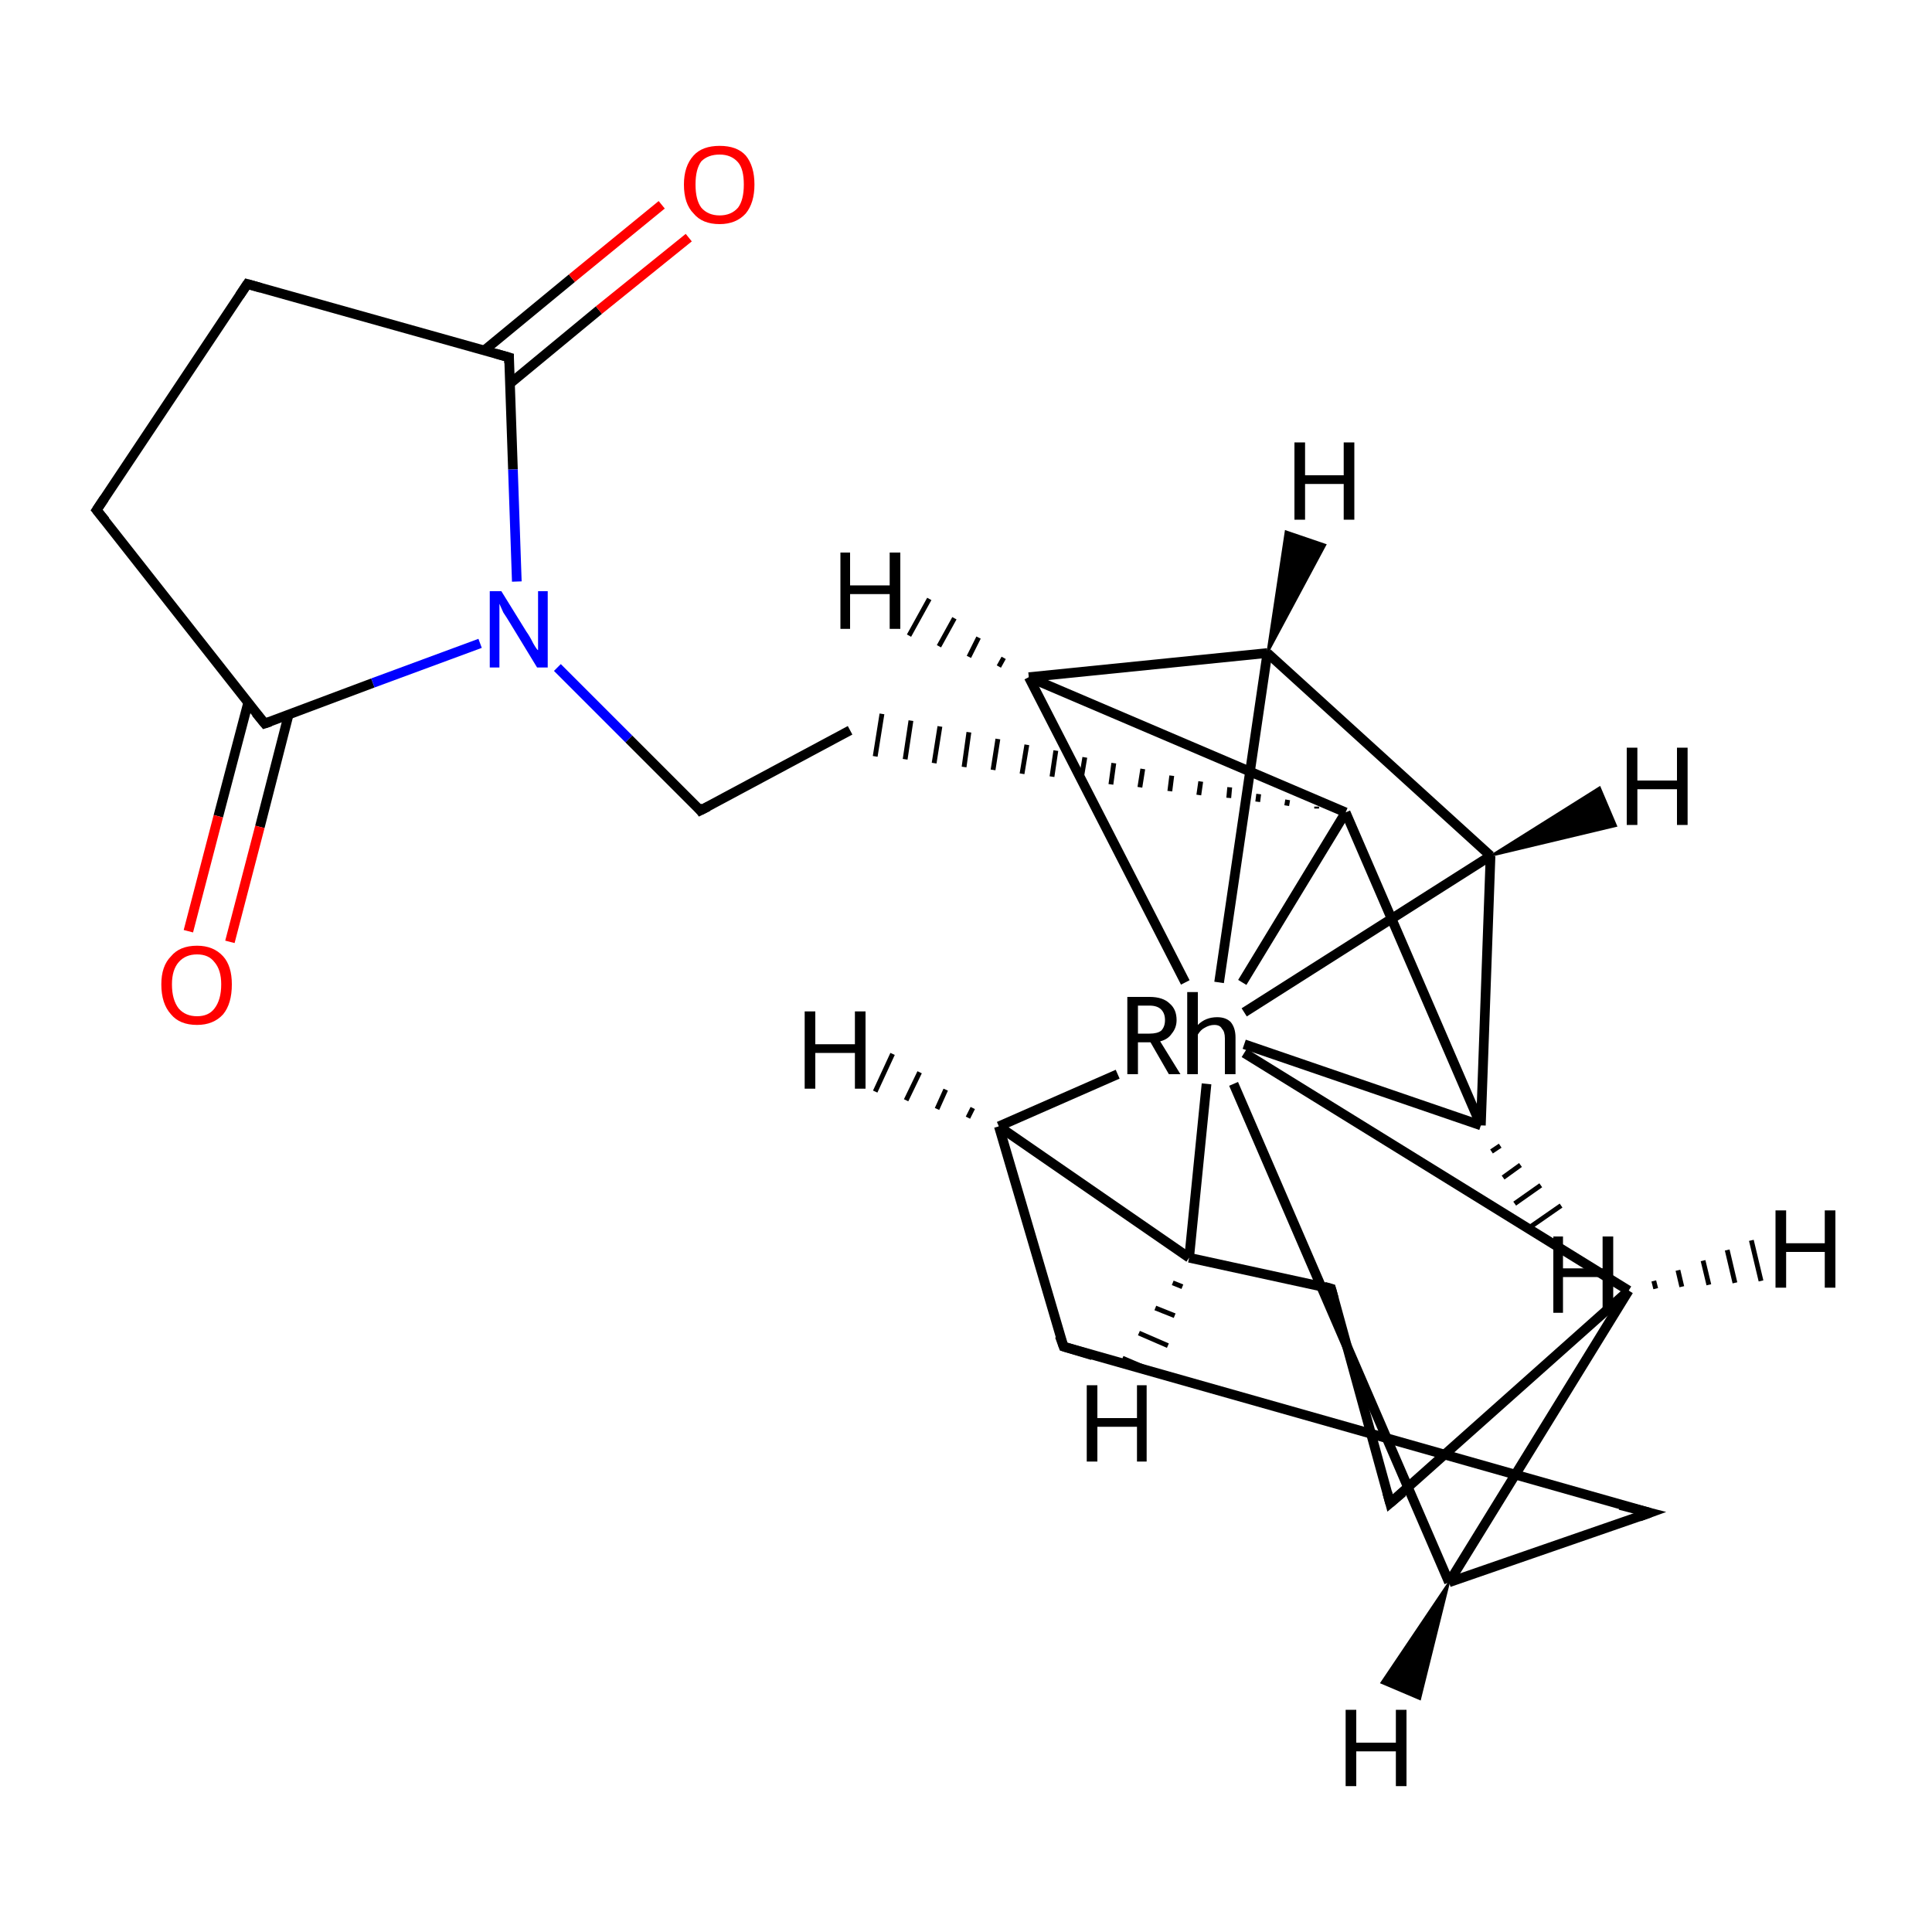 <?xml version='1.0' encoding='iso-8859-1'?>
<svg version='1.1' baseProfile='full'
              xmlns='http://www.w3.org/2000/svg'
                      xmlns:rdkit='http://www.rdkit.org/xml'
                      xmlns:xlink='http://www.w3.org/1999/xlink'
                  xml:space='preserve'
width='200px' height='200px' viewBox='0 0 200 200'>
<!-- END OF HEADER -->
<rect style='opacity:1.0;fill:#FFFFFF;stroke:none' width='200.0' height='200.0' x='0.0' y='0.0'> </rect>
<path class='bond-0 atom-0 atom-1' d='M 10.0,52.8 L 27.4,74.9' style='fill:none;fill-rule:evenodd;stroke:#000000;stroke-width:1.0px;stroke-linecap:butt;stroke-linejoin:miter;stroke-opacity:1' />
<path class='bond-1 atom-0 atom-3' d='M 10.0,52.8 L 25.6,29.4' style='fill:none;fill-rule:evenodd;stroke:#000000;stroke-width:1.0px;stroke-linecap:butt;stroke-linejoin:miter;stroke-opacity:1' />
<path class='bond-2 atom-1 atom-2' d='M 25.7,72.7 L 22.6,84.5' style='fill:none;fill-rule:evenodd;stroke:#000000;stroke-width:1.0px;stroke-linecap:butt;stroke-linejoin:miter;stroke-opacity:1' />
<path class='bond-2 atom-1 atom-2' d='M 22.6,84.5 L 19.5,96.4' style='fill:none;fill-rule:evenodd;stroke:#FF0000;stroke-width:1.0px;stroke-linecap:butt;stroke-linejoin:miter;stroke-opacity:1' />
<path class='bond-2 atom-1 atom-2' d='M 29.9,73.9 L 26.9,85.6' style='fill:none;fill-rule:evenodd;stroke:#000000;stroke-width:1.0px;stroke-linecap:butt;stroke-linejoin:miter;stroke-opacity:1' />
<path class='bond-2 atom-1 atom-2' d='M 26.9,85.6 L 23.8,97.5' style='fill:none;fill-rule:evenodd;stroke:#FF0000;stroke-width:1.0px;stroke-linecap:butt;stroke-linejoin:miter;stroke-opacity:1' />
<path class='bond-3 atom-1 atom-6' d='M 27.4,74.9 L 38.6,70.7' style='fill:none;fill-rule:evenodd;stroke:#000000;stroke-width:1.0px;stroke-linecap:butt;stroke-linejoin:miter;stroke-opacity:1' />
<path class='bond-3 atom-1 atom-6' d='M 38.6,70.7 L 49.7,66.6' style='fill:none;fill-rule:evenodd;stroke:#0000FF;stroke-width:1.0px;stroke-linecap:butt;stroke-linejoin:miter;stroke-opacity:1' />
<path class='bond-4 atom-3 atom-4' d='M 25.6,29.4 L 52.7,37.0' style='fill:none;fill-rule:evenodd;stroke:#000000;stroke-width:1.0px;stroke-linecap:butt;stroke-linejoin:miter;stroke-opacity:1' />
<path class='bond-5 atom-4 atom-5' d='M 52.8,39.7 L 62.0,32.1' style='fill:none;fill-rule:evenodd;stroke:#000000;stroke-width:1.0px;stroke-linecap:butt;stroke-linejoin:miter;stroke-opacity:1' />
<path class='bond-5 atom-4 atom-5' d='M 62.0,32.1 L 71.3,24.6' style='fill:none;fill-rule:evenodd;stroke:#FF0000;stroke-width:1.0px;stroke-linecap:butt;stroke-linejoin:miter;stroke-opacity:1' />
<path class='bond-5 atom-4 atom-5' d='M 50.1,36.3 L 59.2,28.8' style='fill:none;fill-rule:evenodd;stroke:#000000;stroke-width:1.0px;stroke-linecap:butt;stroke-linejoin:miter;stroke-opacity:1' />
<path class='bond-5 atom-4 atom-5' d='M 59.2,28.8 L 68.5,21.2' style='fill:none;fill-rule:evenodd;stroke:#FF0000;stroke-width:1.0px;stroke-linecap:butt;stroke-linejoin:miter;stroke-opacity:1' />
<path class='bond-6 atom-4 atom-6' d='M 52.7,37.0 L 53.1,48.6' style='fill:none;fill-rule:evenodd;stroke:#000000;stroke-width:1.0px;stroke-linecap:butt;stroke-linejoin:miter;stroke-opacity:1' />
<path class='bond-6 atom-4 atom-6' d='M 53.1,48.6 L 53.5,60.2' style='fill:none;fill-rule:evenodd;stroke:#0000FF;stroke-width:1.0px;stroke-linecap:butt;stroke-linejoin:miter;stroke-opacity:1' />
<path class='bond-7 atom-6 atom-7' d='M 57.7,69.1 L 65.1,76.5' style='fill:none;fill-rule:evenodd;stroke:#0000FF;stroke-width:1.0px;stroke-linecap:butt;stroke-linejoin:miter;stroke-opacity:1' />
<path class='bond-7 atom-6 atom-7' d='M 65.1,76.5 L 72.5,83.9' style='fill:none;fill-rule:evenodd;stroke:#000000;stroke-width:1.0px;stroke-linecap:butt;stroke-linejoin:miter;stroke-opacity:1' />
<path class='bond-8 atom-7 atom-8' d='M 72.5,83.9 L 88.0,75.6' style='fill:none;fill-rule:evenodd;stroke:#000000;stroke-width:1.0px;stroke-linecap:butt;stroke-linejoin:miter;stroke-opacity:1' />
<path class='bond-9 atom-9 atom-8' d='M 136.3,83.5 L 136.3,83.7' style='fill:none;fill-rule:evenodd;stroke:#000000;stroke-width:0.5px;stroke-linecap:butt;stroke-linejoin:miter;stroke-opacity:1' />
<path class='bond-9 atom-9 atom-8' d='M 133.3,82.8 L 133.2,83.4' style='fill:none;fill-rule:evenodd;stroke:#000000;stroke-width:0.5px;stroke-linecap:butt;stroke-linejoin:miter;stroke-opacity:1' />
<path class='bond-9 atom-9 atom-8' d='M 130.3,82.2 L 130.2,83.0' style='fill:none;fill-rule:evenodd;stroke:#000000;stroke-width:0.5px;stroke-linecap:butt;stroke-linejoin:miter;stroke-opacity:1' />
<path class='bond-9 atom-9 atom-8' d='M 127.3,81.5 L 127.2,82.6' style='fill:none;fill-rule:evenodd;stroke:#000000;stroke-width:0.5px;stroke-linecap:butt;stroke-linejoin:miter;stroke-opacity:1' />
<path class='bond-9 atom-9 atom-8' d='M 124.3,80.9 L 124.1,82.3' style='fill:none;fill-rule:evenodd;stroke:#000000;stroke-width:0.5px;stroke-linecap:butt;stroke-linejoin:miter;stroke-opacity:1' />
<path class='bond-9 atom-9 atom-8' d='M 121.3,80.3 L 121.1,81.9' style='fill:none;fill-rule:evenodd;stroke:#000000;stroke-width:0.5px;stroke-linecap:butt;stroke-linejoin:miter;stroke-opacity:1' />
<path class='bond-9 atom-9 atom-8' d='M 118.3,79.6 L 118.0,81.5' style='fill:none;fill-rule:evenodd;stroke:#000000;stroke-width:0.5px;stroke-linecap:butt;stroke-linejoin:miter;stroke-opacity:1' />
<path class='bond-9 atom-9 atom-8' d='M 115.3,79.0 L 115.0,81.2' style='fill:none;fill-rule:evenodd;stroke:#000000;stroke-width:0.5px;stroke-linecap:butt;stroke-linejoin:miter;stroke-opacity:1' />
<path class='bond-9 atom-9 atom-8' d='M 112.3,78.4 L 111.9,80.8' style='fill:none;fill-rule:evenodd;stroke:#000000;stroke-width:0.5px;stroke-linecap:butt;stroke-linejoin:miter;stroke-opacity:1' />
<path class='bond-9 atom-9 atom-8' d='M 109.3,77.7 L 108.9,80.4' style='fill:none;fill-rule:evenodd;stroke:#000000;stroke-width:0.5px;stroke-linecap:butt;stroke-linejoin:miter;stroke-opacity:1' />
<path class='bond-9 atom-9 atom-8' d='M 106.3,77.1 L 105.8,80.1' style='fill:none;fill-rule:evenodd;stroke:#000000;stroke-width:0.5px;stroke-linecap:butt;stroke-linejoin:miter;stroke-opacity:1' />
<path class='bond-9 atom-9 atom-8' d='M 103.3,76.5 L 102.8,79.7' style='fill:none;fill-rule:evenodd;stroke:#000000;stroke-width:0.5px;stroke-linecap:butt;stroke-linejoin:miter;stroke-opacity:1' />
<path class='bond-9 atom-9 atom-8' d='M 100.3,75.8 L 99.8,79.4' style='fill:none;fill-rule:evenodd;stroke:#000000;stroke-width:0.5px;stroke-linecap:butt;stroke-linejoin:miter;stroke-opacity:1' />
<path class='bond-9 atom-9 atom-8' d='M 97.3,75.2 L 96.7,79.0' style='fill:none;fill-rule:evenodd;stroke:#000000;stroke-width:0.5px;stroke-linecap:butt;stroke-linejoin:miter;stroke-opacity:1' />
<path class='bond-9 atom-9 atom-8' d='M 94.3,74.6 L 93.7,78.6' style='fill:none;fill-rule:evenodd;stroke:#000000;stroke-width:0.5px;stroke-linecap:butt;stroke-linejoin:miter;stroke-opacity:1' />
<path class='bond-9 atom-9 atom-8' d='M 91.3,73.9 L 90.6,78.3' style='fill:none;fill-rule:evenodd;stroke:#000000;stroke-width:0.5px;stroke-linecap:butt;stroke-linejoin:miter;stroke-opacity:1' />
<path class='bond-10 atom-9 atom-10' d='M 139.3,84.1 L 106.5,70.1' style='fill:none;fill-rule:evenodd;stroke:#000000;stroke-width:1.0px;stroke-linecap:butt;stroke-linejoin:miter;stroke-opacity:1' />
<path class='bond-11 atom-9 atom-13' d='M 139.3,84.1 L 153.3,116.5' style='fill:none;fill-rule:evenodd;stroke:#000000;stroke-width:1.0px;stroke-linecap:butt;stroke-linejoin:miter;stroke-opacity:1' />
<path class='bond-12 atom-9 atom-14' d='M 139.3,84.1 L 128.6,101.7' style='fill:none;fill-rule:evenodd;stroke:#000000;stroke-width:1.0px;stroke-linecap:butt;stroke-linejoin:miter;stroke-opacity:1' />
<path class='bond-13 atom-10 atom-11' d='M 106.5,70.1 L 131.2,67.6' style='fill:none;fill-rule:evenodd;stroke:#000000;stroke-width:1.0px;stroke-linecap:butt;stroke-linejoin:miter;stroke-opacity:1' />
<path class='bond-14 atom-10 atom-14' d='M 106.5,70.1 L 122.7,101.7' style='fill:none;fill-rule:evenodd;stroke:#000000;stroke-width:1.0px;stroke-linecap:butt;stroke-linejoin:miter;stroke-opacity:1' />
<path class='bond-15 atom-11 atom-12' d='M 131.2,67.6 L 154.3,88.6' style='fill:none;fill-rule:evenodd;stroke:#000000;stroke-width:1.0px;stroke-linecap:butt;stroke-linejoin:miter;stroke-opacity:1' />
<path class='bond-16 atom-11 atom-14' d='M 131.2,67.6 L 126.2,101.7' style='fill:none;fill-rule:evenodd;stroke:#000000;stroke-width:1.0px;stroke-linecap:butt;stroke-linejoin:miter;stroke-opacity:1' />
<path class='bond-17 atom-12 atom-13' d='M 154.3,88.6 L 153.3,116.5' style='fill:none;fill-rule:evenodd;stroke:#000000;stroke-width:1.0px;stroke-linecap:butt;stroke-linejoin:miter;stroke-opacity:1' />
<path class='bond-18 atom-12 atom-14' d='M 154.3,88.6 L 128.8,104.8' style='fill:none;fill-rule:evenodd;stroke:#000000;stroke-width:1.0px;stroke-linecap:butt;stroke-linejoin:miter;stroke-opacity:1' />
<path class='bond-19 atom-13 atom-14' d='M 153.3,116.5 L 128.8,108.1' style='fill:none;fill-rule:evenodd;stroke:#000000;stroke-width:1.0px;stroke-linecap:butt;stroke-linejoin:miter;stroke-opacity:1' />
<path class='bond-20 atom-14 atom-15' d='M 115.7,111.2 L 103.4,116.6' style='fill:none;fill-rule:evenodd;stroke:#000000;stroke-width:1.0px;stroke-linecap:butt;stroke-linejoin:miter;stroke-opacity:1' />
<path class='bond-21 atom-14 atom-18' d='M 124.9,112.2 L 123.1,130.2' style='fill:none;fill-rule:evenodd;stroke:#000000;stroke-width:1.0px;stroke-linecap:butt;stroke-linejoin:miter;stroke-opacity:1' />
<path class='bond-22 atom-14 atom-21' d='M 128.8,109.0 L 168.6,133.6' style='fill:none;fill-rule:evenodd;stroke:#000000;stroke-width:1.0px;stroke-linecap:butt;stroke-linejoin:miter;stroke-opacity:1' />
<path class='bond-23 atom-14 atom-22' d='M 127.7,112.2 L 150.0,163.8' style='fill:none;fill-rule:evenodd;stroke:#000000;stroke-width:1.0px;stroke-linecap:butt;stroke-linejoin:miter;stroke-opacity:1' />
<path class='bond-24 atom-15 atom-16' d='M 103.4,116.6 L 110.1,139.4' style='fill:none;fill-rule:evenodd;stroke:#000000;stroke-width:1.0px;stroke-linecap:butt;stroke-linejoin:miter;stroke-opacity:1' />
<path class='bond-25 atom-15 atom-18' d='M 103.4,116.6 L 123.1,130.2' style='fill:none;fill-rule:evenodd;stroke:#000000;stroke-width:1.0px;stroke-linecap:butt;stroke-linejoin:miter;stroke-opacity:1' />
<path class='bond-26 atom-16 atom-17' d='M 110.1,139.4 L 170.8,156.6' style='fill:none;fill-rule:evenodd;stroke:#000000;stroke-width:1.0px;stroke-linecap:butt;stroke-linejoin:miter;stroke-opacity:1' />
<path class='bond-27 atom-17 atom-22' d='M 170.8,156.6 L 150.0,163.8' style='fill:none;fill-rule:evenodd;stroke:#000000;stroke-width:1.0px;stroke-linecap:butt;stroke-linejoin:miter;stroke-opacity:1' />
<path class='bond-28 atom-18 atom-19' d='M 123.1,130.2 L 137.8,133.4' style='fill:none;fill-rule:evenodd;stroke:#000000;stroke-width:1.0px;stroke-linecap:butt;stroke-linejoin:miter;stroke-opacity:1' />
<path class='bond-29 atom-19 atom-20' d='M 137.8,133.4 L 143.9,155.6' style='fill:none;fill-rule:evenodd;stroke:#000000;stroke-width:1.0px;stroke-linecap:butt;stroke-linejoin:miter;stroke-opacity:1' />
<path class='bond-30 atom-20 atom-21' d='M 143.9,155.6 L 168.6,133.6' style='fill:none;fill-rule:evenodd;stroke:#000000;stroke-width:1.0px;stroke-linecap:butt;stroke-linejoin:miter;stroke-opacity:1' />
<path class='bond-31 atom-21 atom-22' d='M 168.6,133.6 L 150.0,163.8' style='fill:none;fill-rule:evenodd;stroke:#000000;stroke-width:1.0px;stroke-linecap:butt;stroke-linejoin:miter;stroke-opacity:1' />
<path class='bond-32 atom-10 atom-23' d='M 103.4,69.0 L 103.9,68.1' style='fill:none;fill-rule:evenodd;stroke:#000000;stroke-width:0.5px;stroke-linecap:butt;stroke-linejoin:miter;stroke-opacity:1' />
<path class='bond-32 atom-10 atom-23' d='M 100.3,68.0 L 101.3,66.0' style='fill:none;fill-rule:evenodd;stroke:#000000;stroke-width:0.5px;stroke-linecap:butt;stroke-linejoin:miter;stroke-opacity:1' />
<path class='bond-32 atom-10 atom-23' d='M 97.2,66.9 L 98.8,64.0' style='fill:none;fill-rule:evenodd;stroke:#000000;stroke-width:0.5px;stroke-linecap:butt;stroke-linejoin:miter;stroke-opacity:1' />
<path class='bond-32 atom-10 atom-23' d='M 94.1,65.8 L 96.2,62.0' style='fill:none;fill-rule:evenodd;stroke:#000000;stroke-width:0.5px;stroke-linecap:butt;stroke-linejoin:miter;stroke-opacity:1' />
<path class='bond-33 atom-11 atom-24' d='M 131.2,67.6 L 133.1,55.0 L 137.2,56.4 Z' style='fill:#000000;fill-rule:evenodd;fill-opacity:1;stroke:#000000;stroke-width:0.2px;stroke-linecap:butt;stroke-linejoin:miter;stroke-miterlimit:10;stroke-opacity:1;' />
<path class='bond-34 atom-12 atom-25' d='M 154.3,88.6 L 165.6,81.5 L 167.3,85.5 Z' style='fill:#000000;fill-rule:evenodd;fill-opacity:1;stroke:#000000;stroke-width:0.2px;stroke-linecap:butt;stroke-linejoin:miter;stroke-miterlimit:10;stroke-opacity:1;' />
<path class='bond-35 atom-13 atom-26' d='M 155.3,118.6 L 154.4,119.2' style='fill:none;fill-rule:evenodd;stroke:#000000;stroke-width:0.5px;stroke-linecap:butt;stroke-linejoin:miter;stroke-opacity:1' />
<path class='bond-35 atom-13 atom-26' d='M 157.4,120.6 L 155.6,121.9' style='fill:none;fill-rule:evenodd;stroke:#000000;stroke-width:0.5px;stroke-linecap:butt;stroke-linejoin:miter;stroke-opacity:1' />
<path class='bond-35 atom-13 atom-26' d='M 159.5,122.7 L 156.8,124.6' style='fill:none;fill-rule:evenodd;stroke:#000000;stroke-width:0.5px;stroke-linecap:butt;stroke-linejoin:miter;stroke-opacity:1' />
<path class='bond-35 atom-13 atom-26' d='M 161.6,124.8 L 158.0,127.3' style='fill:none;fill-rule:evenodd;stroke:#000000;stroke-width:0.5px;stroke-linecap:butt;stroke-linejoin:miter;stroke-opacity:1' />
<path class='bond-36 atom-15 atom-27' d='M 100.2,115.7 L 100.7,114.7' style='fill:none;fill-rule:evenodd;stroke:#000000;stroke-width:0.5px;stroke-linecap:butt;stroke-linejoin:miter;stroke-opacity:1' />
<path class='bond-36 atom-15 atom-27' d='M 97.0,114.8 L 97.9,112.8' style='fill:none;fill-rule:evenodd;stroke:#000000;stroke-width:0.5px;stroke-linecap:butt;stroke-linejoin:miter;stroke-opacity:1' />
<path class='bond-36 atom-15 atom-27' d='M 93.8,113.9 L 95.2,111.0' style='fill:none;fill-rule:evenodd;stroke:#000000;stroke-width:0.5px;stroke-linecap:butt;stroke-linejoin:miter;stroke-opacity:1' />
<path class='bond-36 atom-15 atom-27' d='M 90.6,113.0 L 92.4,109.1' style='fill:none;fill-rule:evenodd;stroke:#000000;stroke-width:0.5px;stroke-linecap:butt;stroke-linejoin:miter;stroke-opacity:1' />
<path class='bond-37 atom-18 atom-28' d='M 122.4,133.2 L 121.4,132.8' style='fill:none;fill-rule:evenodd;stroke:#000000;stroke-width:0.5px;stroke-linecap:butt;stroke-linejoin:miter;stroke-opacity:1' />
<path class='bond-37 atom-18 atom-28' d='M 121.6,136.2 L 119.6,135.4' style='fill:none;fill-rule:evenodd;stroke:#000000;stroke-width:0.5px;stroke-linecap:butt;stroke-linejoin:miter;stroke-opacity:1' />
<path class='bond-37 atom-18 atom-28' d='M 120.9,139.3 L 117.9,138.0' style='fill:none;fill-rule:evenodd;stroke:#000000;stroke-width:0.5px;stroke-linecap:butt;stroke-linejoin:miter;stroke-opacity:1' />
<path class='bond-37 atom-18 atom-28' d='M 120.2,142.3 L 116.2,140.6' style='fill:none;fill-rule:evenodd;stroke:#000000;stroke-width:0.5px;stroke-linecap:butt;stroke-linejoin:miter;stroke-opacity:1' />
<path class='bond-38 atom-21 atom-29' d='M 171.2,132.6 L 171.4,133.4' style='fill:none;fill-rule:evenodd;stroke:#000000;stroke-width:0.5px;stroke-linecap:butt;stroke-linejoin:miter;stroke-opacity:1' />
<path class='bond-38 atom-21 atom-29' d='M 173.7,131.5 L 174.1,133.2' style='fill:none;fill-rule:evenodd;stroke:#000000;stroke-width:0.5px;stroke-linecap:butt;stroke-linejoin:miter;stroke-opacity:1' />
<path class='bond-38 atom-21 atom-29' d='M 176.3,130.5 L 176.9,133.0' style='fill:none;fill-rule:evenodd;stroke:#000000;stroke-width:0.5px;stroke-linecap:butt;stroke-linejoin:miter;stroke-opacity:1' />
<path class='bond-38 atom-21 atom-29' d='M 178.8,129.4 L 179.6,132.8' style='fill:none;fill-rule:evenodd;stroke:#000000;stroke-width:0.5px;stroke-linecap:butt;stroke-linejoin:miter;stroke-opacity:1' />
<path class='bond-38 atom-21 atom-29' d='M 181.3,128.4 L 182.3,132.6' style='fill:none;fill-rule:evenodd;stroke:#000000;stroke-width:0.5px;stroke-linecap:butt;stroke-linejoin:miter;stroke-opacity:1' />
<path class='bond-39 atom-22 atom-30' d='M 150.0,163.8 L 147.0,175.9 L 143.0,174.2 Z' style='fill:#000000;fill-rule:evenodd;fill-opacity:1;stroke:#000000;stroke-width:0.2px;stroke-linecap:butt;stroke-linejoin:miter;stroke-miterlimit:10;stroke-opacity:1;' />
<path d='M 10.9,53.9 L 10.0,52.8 L 10.8,51.6' style='fill:none;stroke:#000000;stroke-width:1.0px;stroke-linecap:butt;stroke-linejoin:miter;stroke-miterlimit:10;stroke-opacity:1;' />
<path d='M 26.5,73.8 L 27.4,74.9 L 28.0,74.7' style='fill:none;stroke:#000000;stroke-width:1.0px;stroke-linecap:butt;stroke-linejoin:miter;stroke-miterlimit:10;stroke-opacity:1;' />
<path d='M 24.8,30.6 L 25.6,29.4 L 27.0,29.8' style='fill:none;stroke:#000000;stroke-width:1.0px;stroke-linecap:butt;stroke-linejoin:miter;stroke-miterlimit:10;stroke-opacity:1;' />
<path d='M 51.3,36.6 L 52.7,37.0 L 52.7,37.6' style='fill:none;stroke:#000000;stroke-width:1.0px;stroke-linecap:butt;stroke-linejoin:miter;stroke-miterlimit:10;stroke-opacity:1;' />
<path d='M 72.2,83.5 L 72.5,83.9 L 73.3,83.5' style='fill:none;stroke:#000000;stroke-width:1.0px;stroke-linecap:butt;stroke-linejoin:miter;stroke-miterlimit:10;stroke-opacity:1;' />
<path d='M 109.7,138.3 L 110.1,139.4 L 113.1,140.3' style='fill:none;stroke:#000000;stroke-width:1.0px;stroke-linecap:butt;stroke-linejoin:miter;stroke-miterlimit:10;stroke-opacity:1;' />
<path d='M 167.7,155.8 L 170.8,156.6 L 169.7,157.0' style='fill:none;stroke:#000000;stroke-width:1.0px;stroke-linecap:butt;stroke-linejoin:miter;stroke-miterlimit:10;stroke-opacity:1;' />
<path d='M 137.1,133.2 L 137.8,133.4 L 138.1,134.5' style='fill:none;stroke:#000000;stroke-width:1.0px;stroke-linecap:butt;stroke-linejoin:miter;stroke-miterlimit:10;stroke-opacity:1;' />
<path d='M 143.6,154.5 L 143.9,155.6 L 145.2,154.5' style='fill:none;stroke:#000000;stroke-width:1.0px;stroke-linecap:butt;stroke-linejoin:miter;stroke-miterlimit:10;stroke-opacity:1;' />
<path class='atom-2' d='M 16.7 101.9
Q 16.7 100.0, 17.7 99.0
Q 18.6 97.9, 20.4 97.9
Q 22.1 97.9, 23.1 99.0
Q 24.0 100.0, 24.0 101.9
Q 24.0 103.9, 23.1 105.0
Q 22.1 106.1, 20.4 106.1
Q 18.6 106.1, 17.7 105.0
Q 16.7 103.9, 16.7 101.9
M 20.4 105.2
Q 21.6 105.2, 22.2 104.4
Q 22.9 103.5, 22.9 101.9
Q 22.9 100.4, 22.2 99.6
Q 21.6 98.8, 20.4 98.8
Q 19.2 98.8, 18.5 99.6
Q 17.8 100.4, 17.8 101.9
Q 17.8 103.5, 18.5 104.4
Q 19.2 105.2, 20.4 105.2
' fill='#FF0000'/>
<path class='atom-5' d='M 70.8 19.1
Q 70.8 17.2, 71.8 16.1
Q 72.7 15.1, 74.5 15.1
Q 76.3 15.1, 77.2 16.1
Q 78.1 17.2, 78.1 19.1
Q 78.1 21.0, 77.2 22.1
Q 76.2 23.2, 74.5 23.2
Q 72.7 23.2, 71.8 22.1
Q 70.8 21.1, 70.8 19.1
M 74.5 22.3
Q 75.7 22.3, 76.4 21.5
Q 77.0 20.7, 77.0 19.1
Q 77.0 17.5, 76.4 16.8
Q 75.7 16.0, 74.5 16.0
Q 73.3 16.0, 72.6 16.7
Q 72.0 17.5, 72.0 19.1
Q 72.0 20.7, 72.6 21.5
Q 73.3 22.3, 74.5 22.3
' fill='#FF0000'/>
<path class='atom-6' d='M 51.9 61.2
L 54.5 65.4
Q 54.8 65.8, 55.2 66.6
Q 55.6 67.3, 55.7 67.3
L 55.7 61.2
L 56.7 61.2
L 56.7 69.1
L 55.6 69.1
L 52.8 64.5
Q 52.5 64.0, 52.1 63.4
Q 51.8 62.7, 51.7 62.5
L 51.7 69.1
L 50.7 69.1
L 50.7 61.2
L 51.9 61.2
' fill='#0000FF'/>
<path class='atom-14' d='M 121.0 111.2
L 119.1 107.9
L 119.0 107.9
L 117.8 107.9
L 117.8 111.2
L 116.7 111.2
L 116.7 103.2
L 119.0 103.2
Q 120.4 103.2, 121.1 103.9
Q 121.8 104.5, 121.8 105.6
Q 121.8 106.4, 121.3 107.0
Q 120.9 107.6, 120.1 107.8
L 122.2 111.2
L 121.0 111.2
M 117.8 107.0
L 119.0 107.0
Q 119.8 107.0, 120.2 106.7
Q 120.6 106.3, 120.6 105.6
Q 120.6 104.9, 120.2 104.5
Q 119.8 104.1, 119.0 104.1
L 117.8 104.1
L 117.8 107.0
' fill='#000000'/>
<path class='atom-14' d='M 126.0 105.3
Q 126.9 105.3, 127.4 105.8
Q 127.9 106.4, 127.9 107.4
L 127.9 111.2
L 126.8 111.2
L 126.8 107.5
Q 126.8 106.8, 126.5 106.5
Q 126.3 106.1, 125.7 106.1
Q 125.2 106.1, 124.7 106.4
Q 124.3 106.6, 124.0 107.1
L 124.0 111.2
L 122.9 111.2
L 122.9 102.7
L 124.0 102.7
L 124.0 106.1
Q 124.8 105.3, 126.0 105.3
' fill='#000000'/>
<path class='atom-23' d='M 87.0 57.2
L 88.0 57.2
L 88.0 60.6
L 92.1 60.6
L 92.1 57.2
L 93.2 57.2
L 93.2 65.1
L 92.1 65.1
L 92.1 61.5
L 88.0 61.5
L 88.0 65.1
L 87.0 65.1
L 87.0 57.2
' fill='#000000'/>
<path class='atom-24' d='M 134.0 45.8
L 135.1 45.8
L 135.1 49.2
L 139.1 49.2
L 139.1 45.8
L 140.2 45.8
L 140.2 53.8
L 139.1 53.8
L 139.1 50.1
L 135.1 50.1
L 135.1 53.8
L 134.0 53.8
L 134.0 45.8
' fill='#000000'/>
<path class='atom-25' d='M 168.4 77.4
L 169.5 77.4
L 169.5 80.8
L 173.6 80.8
L 173.6 77.4
L 174.7 77.4
L 174.7 85.4
L 173.6 85.4
L 173.6 81.7
L 169.5 81.7
L 169.5 85.4
L 168.4 85.4
L 168.4 77.4
' fill='#000000'/>
<path class='atom-26' d='M 160.8 128.0
L 161.8 128.0
L 161.8 131.3
L 165.9 131.3
L 165.9 128.0
L 167.0 128.0
L 167.0 135.9
L 165.9 135.9
L 165.9 132.2
L 161.8 132.2
L 161.8 135.9
L 160.8 135.9
L 160.8 128.0
' fill='#000000'/>
<path class='atom-27' d='M 83.3 104.7
L 84.4 104.7
L 84.4 108.1
L 88.5 108.1
L 88.5 104.7
L 89.6 104.7
L 89.6 112.7
L 88.5 112.7
L 88.5 109.0
L 84.4 109.0
L 84.4 112.7
L 83.3 112.7
L 83.3 104.7
' fill='#000000'/>
<path class='atom-28' d='M 112.5 143.4
L 113.6 143.4
L 113.6 146.8
L 117.7 146.8
L 117.7 143.4
L 118.7 143.4
L 118.7 151.3
L 117.7 151.3
L 117.7 147.7
L 113.6 147.7
L 113.6 151.3
L 112.5 151.3
L 112.5 143.4
' fill='#000000'/>
<path class='atom-29' d='M 183.8 125.3
L 184.9 125.3
L 184.9 128.7
L 188.9 128.7
L 188.9 125.3
L 190.0 125.3
L 190.0 133.3
L 188.9 133.3
L 188.9 129.6
L 184.9 129.6
L 184.9 133.3
L 183.8 133.3
L 183.8 125.3
' fill='#000000'/>
<path class='atom-30' d='M 139.3 177.0
L 140.4 177.0
L 140.4 180.4
L 144.5 180.4
L 144.5 177.0
L 145.6 177.0
L 145.6 184.9
L 144.5 184.9
L 144.5 181.3
L 140.4 181.3
L 140.4 184.9
L 139.3 184.9
L 139.3 177.0
' fill='#000000'/>
</svg>
